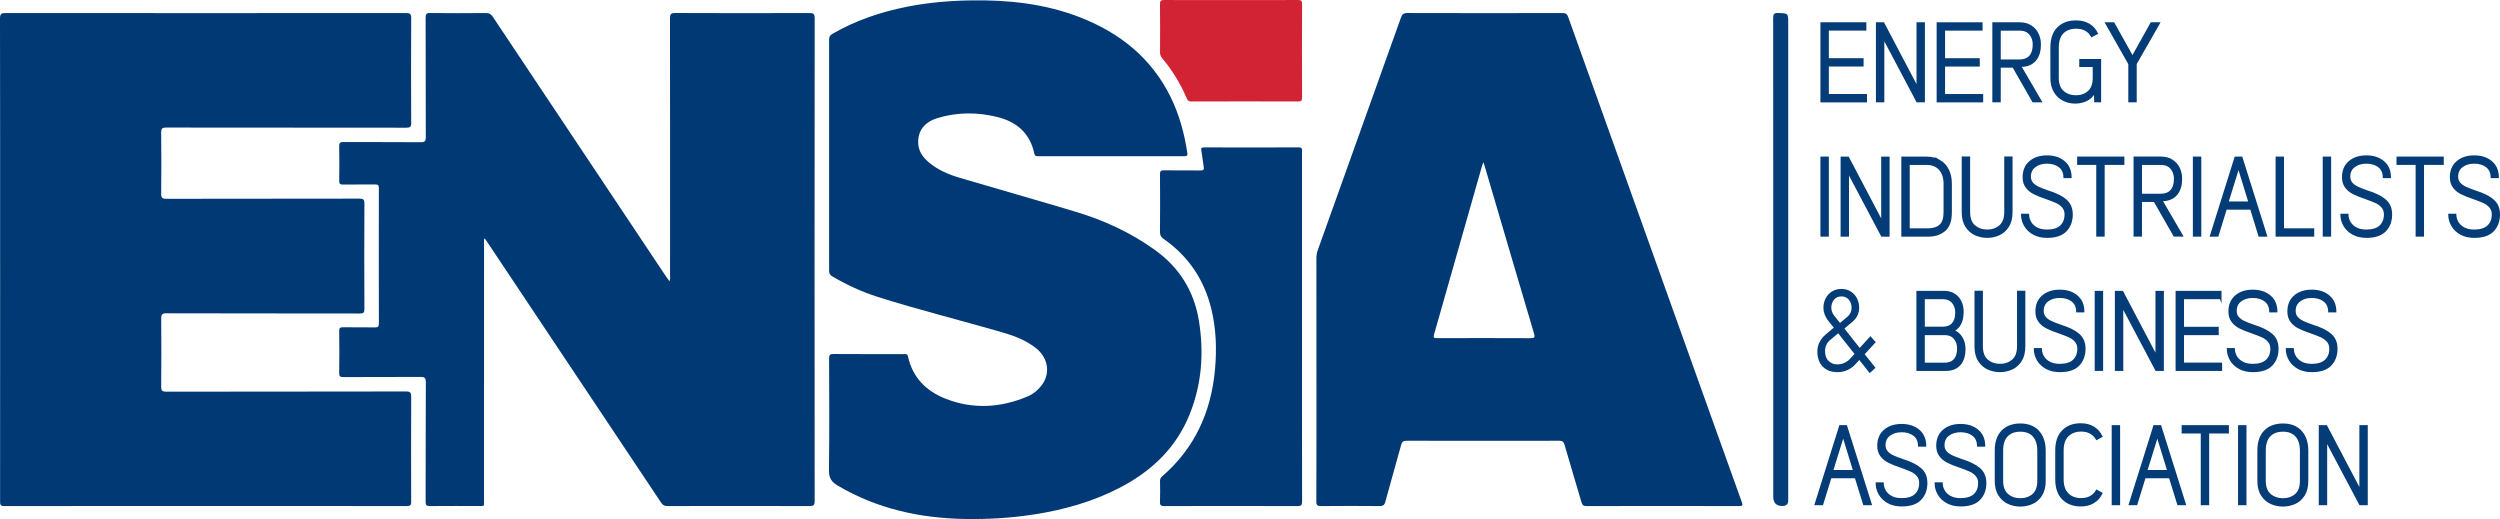 <svg xmlns="http://www.w3.org/2000/svg" id="Layer_2" data-name="Layer 2" viewBox="0 0 2876.5 597.22"><defs><style>      .cls-1 {        fill: #043c77;        stroke: #043c77;        stroke-miterlimit: 10;        stroke-width: 2px;      }      .cls-2 {        fill: #053d78;      }      .cls-3 {        fill: #d22335;      }      .cls-4 {        fill: #013975;      }      .cls-5 {        fill: #003975;      }    </style></defs><g id="Layer_1-2" data-name="Layer 1"><path class="cls-4" d="M.14,298.75C.14,206.27,.19,113.8,0,21.33c-.01-5.43,1.62-6.34,6.59-6.33,153.48,.13,306.96,.13,460.44,0,4.67,0,6.13,.89,6.1,5.89-.23,40.15-.22,80.31,0,120.46,.03,4.78-1.46,5.6-5.82,5.59-91.99-.12-183.98-.06-275.97-.18-4.41,0-5.94,.87-5.89,5.65,.27,23.49,.29,46.99,0,70.48-.06,5.03,1.51,5.86,6.14,5.85,73.99-.15,147.98-.06,221.97-.21,4.49,0,5.74,1.03,5.72,5.64-.2,40.49-.19,80.97,0,121.46,.02,4.27-1.19,5.1-5.24,5.09-74.16-.13-148.32-.03-222.47-.24-5.3-.02-6.13,1.55-6.09,6.34,.24,25.99,.26,51.98-.02,77.97-.05,4.98,1.43,5.89,6.11,5.88,91.82-.15,183.64-.05,275.47-.25,5.27-.01,6.11,1.51,6.09,6.32-.2,40.15-.16,80.31-.03,120.46,.01,3.77-.75,5.08-4.86,5.07-154.48-.11-308.96-.12-463.44,.01-4.31,0-4.71-1.6-4.7-5.15,.08-92.8,.06-185.61,.06-278.41Z"></path><path class="cls-4" d="M557.52,274.15c-1.08,2.05-.57,3.88-.57,5.62-.03,98.63-.02,197.26-.04,295.9,0,7.46,.93,6.5-6.74,6.51-18.5,.04-37-.11-55.49,.11-3.99,.05-4.95-1.1-4.94-4.98,.13-45.82-.02-91.63,.23-137.45,.03-5.3-1.57-6.23-6.43-6.19-29.49,.22-58.99,.05-88.48,.19-3.62,.02-4.85-.71-4.79-4.61,.24-15.99,.22-31.99,.01-47.98-.05-3.65,.75-4.83,4.61-4.74,12.16,.27,24.33,0,36.49,.17,3.3,.05,4.57-.57,4.56-4.27-.13-51.98-.11-103.96-.02-155.94,0-3.27-.89-4.31-4.2-4.27-12.33,.17-24.66-.06-36.99,.15-3.55,.06-4.49-1.04-4.44-4.5,.19-13.16,.23-26.33-.02-39.48-.07-3.92,.98-4.99,4.94-4.96,29.66,.17,59.32-.02,88.98,.21,4.71,.04,5.75-1.36,5.73-5.85-.16-45.82-.05-91.63-.19-137.45-.01-3.99,.76-5.38,5.1-5.34,21.49,.24,42.99,.21,64.49,.02,3.65-.03,5.68,1.28,7.62,4.19,65.26,97.95,130.6,195.85,195.93,293.75,2.3,3.44,4.66,6.84,7.26,10.66,1.35-2.04,.83-3.85,.83-5.49,.03-98.96,.07-197.93-.08-296.89,0-4.89,.96-6.29,6.13-6.26,51.32,.23,102.65,.21,153.97,.03,4.8-.02,6.4,.79,6.39,6.11-.17,185.1-.16,370.2-.02,555.3,0,4.97-1.41,5.91-6.1,5.89-54.49-.17-108.98-.15-163.47-.02-3.47,0-5.3-1.2-7.14-3.97-66.87-100.35-133.83-200.65-200.78-300.96-.69-1.04-1.48-2.02-2.35-3.21Z"></path><path class="cls-5" d="M1278.74,179.71c-27.83,0-55.66,0-83.49,0-2.32,0-4.43,.38-5.15-3.01-4.97-23.43-20.34-36.62-42.83-42.13-22.84-5.59-45.78-5.62-68.37,1.23-15.51,4.7-23.03,14.92-22.4,29.07,.4,8.93,5.02,15.73,11.52,21.36,10.63,9.21,23.33,14.55,36.59,18.47,44.41,13.12,88.98,25.74,133.33,39.06,32.42,9.74,62.85,23.77,90.56,43.59,28.31,20.26,45.31,47.29,50.92,81.51,6.02,36.73,3.41,72.78-10.45,107.48-15.68,39.28-44.53,66.39-81.61,85.38-30.36,15.55-62.71,24.7-96.32,30.01-27.04,4.27-54.23,5.9-81.53,5.39-51.59-.97-100.6-11.82-145.58-38.35-7.46-4.4-10.24-8.99-10.12-17.81,.55-42.81,.31-85.64,.15-128.45-.02-4.13,.94-5.2,5.13-5.17,26.83,.21,53.66,.1,80.49,.12,2.2,0,4.43-.69,5.21,2.86,5.26,24.04,20.77,39.53,42.87,48.31,31.63,12.57,63.32,10.63,94.45-2.35,6.83-2.85,12.54-7.64,16.92-13.65,9.73-13.36,6.9-30.77-6.69-41.76-12.26-9.92-26.81-14.95-41.69-19.23-46.9-13.49-94.27-25.33-140.82-40.04-18.22-5.76-35.48-13.84-52.01-23.47-2.79-1.62-3.84-3.37-3.84-6.66,.1-88.64,.1-177.28,0-265.91,0-3.29,1.05-4.97,3.8-6.57,26.81-15.57,55.75-25.26,86.01-31.25,24.52-4.86,49.29-6.94,74.3-7.29,42.51-.6,84.19,3.85,124.08,19.31,46.16,17.88,82.74,46.95,104.92,92.22,9.9,20.2,15.63,41.67,19.04,63.84,.57,3.71-.93,3.96-3.9,3.95-27.83-.08-55.66-.05-83.49-.05Z"></path><path class="cls-4" d="M1514.69,435.95c0-46.32,.02-92.63-.04-138.95,0-3.22,.53-6.23,1.61-9.25,31.94-89.14,63.87-178.28,95.67-267.47,1.36-3.82,2.93-5.32,7.27-5.3,59.49,.18,118.98,.16,178.46,.03,3.72,0,5.39,.92,6.71,4.6,56.82,159.07,113.77,318.08,170.7,477.11,9.66,26.98,19.27,53.99,29.05,80.93,1.35,3.73,.93,4.65-3.29,4.64-58.49-.14-116.98-.13-175.46,0-3.61,0-4.8-1.28-5.74-4.49-6.42-22.07-13.14-44.05-19.5-66.14-1.04-3.62-2.63-4.53-6.22-4.52-58.49,.11-116.98,.12-175.46-.02-3.94,0-5.34,1.3-6.33,4.95-5.93,21.79-12.26,43.48-18.15,65.28-1.09,4.03-2.85,4.99-6.84,4.95-22.33-.22-44.66-.23-66.98,0-4.31,.04-5.58-.87-5.56-5.41,.19-46.98,.11-93.96,.12-140.94Zm192.25-249.33c-.91,2.17-1.32,2.91-1.54,3.7-18.43,64.8-36.81,129.61-55.34,194.38-1.09,3.81-.2,4.39,3.41,4.38,35.81-.11,71.63-.15,107.44,.03,4.67,.02,5.51-.82,4.13-5.44-15.71-52.83-31.2-105.71-46.76-158.59-3.65-12.39-7.31-24.79-11.34-38.46Z"></path><path class="cls-4" d="M1498.08,375.97c0,66.96-.05,133.93,.11,200.89,.01,4.47-1.17,5.46-5.52,5.44-50.98-.16-101.96-.15-152.95-.02-3.8,0-5.21-.77-5.04-4.86,.34-7.98,.18-15.99,.05-23.98-.04-2.38,.75-3.93,2.56-5.5,37.53-32.41,56.29-74.12,60.69-122.9,2.11-23.36,1.36-46.57-4.2-69.44-8.19-33.71-26.34-60.77-54.86-80.66-3.04-2.12-4.29-4.28-4.25-8.09,.21-22.15,.18-44.31,.02-66.46-.02-3.5,.95-4.47,4.45-4.42,13.99,.2,27.99,0,41.98,.14,3.17,.03,4.5-.61,3.89-4.13-1.06-6.06-1.59-12.21-2.65-18.27-.48-2.76-.66-4.14,3.01-4.12,36.32,.13,72.64,.16,108.96-.02,4.43-.02,3.74,2.39,3.74,5,0,67.13,0,134.26,0,201.39Z"></path><path class="cls-3" d="M1416.47,.09c25.66,0,51.32,.08,76.98-.09,3.76-.02,4.73,.99,4.72,4.74-.15,35.82-.16,71.63,0,107.45,.02,3.88-1.15,4.6-4.76,4.59-40.82-.13-81.64-.12-122.47,0-3,0-4.37-.98-5.5-3.66-7.08-16.83-16.61-32.22-28.29-46.24-1.72-2.07-2.42-4.1-2.41-6.75,.09-18.49,.16-36.98-.05-55.47-.04-3.85,1.12-4.67,4.79-4.65,25.66,.16,51.32,.09,76.98,.09Z"></path><path class="cls-2" d="M2040.3,298.15c0-92.48,.03-184.95-.1-277.43,0-4.57,1.11-5.89,5.74-5.75,11.58,.34,11.59,.1,11.59,11.75,0,182.95,0,365.91,0,548.86q0,6.63-6.6,6.63-10.63,0-10.63-10.63V298.15Z"></path><g><path class="cls-1" d="M2146.43,34.25h-43.15v33.73h39.96v7.6h-39.96v33.61h43.86v7.6h-51.55V26.65h50.84v7.6Z"></path><path class="cls-1" d="M2213.81,116.78h-7.92l-38.78-73.26V116.78h-7.68V26.65h7.68l39.02,74.16V26.65h7.68V116.78Z"></path><path class="cls-1" d="M2280.14,34.25h-43.15v33.73h39.96v7.6h-39.96v33.61h43.86v7.6h-51.55V26.65h50.84v7.6Z"></path><path class="cls-1" d="M2336.6,30c3.51,2.23,6.17,5.19,7.98,8.88,1.81,3.69,2.72,7.77,2.72,12.23,0,7.3-1.64,13.07-4.91,17.32-3.27,4.25-7.94,6.72-14.01,7.4h-3.9l23.88,40.94h-9.1l-22.82-39.92h-15.37v39.92h-7.69V26.65h30.62c4.89,0,9.08,1.12,12.59,3.35Zm-35.53,4.25v35.15h22.58c5.28,0,9.3-1.54,12.06-4.63,2.76-3.09,4.14-7.64,4.14-13.65,0-4.81-1.4-8.82-4.2-12.04-2.8-3.22-6.72-4.83-11.76-4.83h-22.82Z"></path><path class="cls-1" d="M2403.56,28.13c4.1,2.45,7.21,5.9,9.34,10.36l-6.15,3.22c-3.63-6.44-9.58-9.66-17.85-9.66-6.62,0-11.78,1.89-15.49,5.67-3.71,3.78-5.56,9.44-5.56,17v34.76c0,7.3,2.01,12.64,6.03,16.03,4.02,3.39,8.91,5.09,14.66,5.09s10.58-1.69,14.48-5.09c3.9-3.39,5.85-8.73,5.85-16.03v-13.39h-15.49v-7.21h23.17v47.9h-6.03l-.24-11.2c-2.05,4.29-5.1,7.47-9.16,9.53-4.06,2.06-8.49,3.09-13.3,3.09s-9.08-.99-13.3-2.96c-4.22-1.97-7.67-5.13-10.35-9.46-2.68-4.33-4.02-9.76-4.02-16.29V54.72c0-9.87,2.56-17.38,7.69-22.53,5.12-5.15,12.06-7.73,20.81-7.73,5.83,0,10.8,1.22,14.9,3.67Z"></path><path class="cls-1" d="M2457.51,73.39v43.39h-7.69v-43.26l-26.6-46.87h8.75l21.64,38.75,21.64-38.75h8.99l-26.72,46.74Z"></path><path class="cls-1" d="M2103.27,271.29h-7.69v-90.13h7.69v90.13Z"></path><path class="cls-1" d="M2173.17,271.29h-7.92l-38.78-73.26v73.26h-7.68v-90.13h7.68l39.02,74.16v-74.16h7.68v90.13Z"></path><path class="cls-1" d="M2231.87,185.02c4.3,2.58,7.53,6.14,9.7,10.69,2.17,4.55,3.25,9.74,3.25,15.58v33.09c0,9.61-2.44,16.5-7.33,20.67-4.89,4.17-11.23,6.25-19.04,6.25h-29.79v-90.13h27.55c6.15,0,11.37,1.29,15.67,3.86Zm-35.53,3.73v74.94h22.11c5.91,0,10.52-1.46,13.83-4.38,3.31-2.92,4.97-7.9,4.97-14.94v-33.09c0-6.87-1.79-12.34-5.38-16.42-3.59-4.08-8.81-6.12-15.67-6.12h-19.86Z"></path><path class="cls-1" d="M2314.66,243.99c0,6.7-1.36,12.19-4.08,16.48-2.72,4.29-6.23,7.4-10.52,9.33-4.3,1.93-8.81,2.9-13.54,2.9s-9.24-.95-13.54-2.83c-4.3-1.89-7.84-4.98-10.64-9.27-2.8-4.29-4.2-9.83-4.2-16.61v-62.96h7.69v62.96c0,7.3,2.01,12.64,6.03,16.03,4.02,3.39,8.91,5.09,14.66,5.09s10.62-1.69,14.6-5.09c3.98-3.39,5.97-8.73,5.97-16.03v-62.96h7.57v62.96Z"></path><path class="cls-1" d="M2374.89,186.11c5.08,4.25,7.66,10.19,7.74,17.83h-7.45c-.08-5.41-1.97-9.53-5.67-12.36-3.71-2.83-8.44-4.25-14.19-4.25s-10.37,1.42-14.07,4.25c-3.71,2.83-5.52,6.74-5.44,11.72,0,2.92,.83,5.37,2.48,7.34,1.66,1.98,3.92,3.65,6.8,5.02,2.88,1.37,6.72,2.88,11.53,4.51,8.91,2.75,15.68,6.12,20.34,10.11,4.65,3.99,6.98,9.46,6.98,16.42,0,7.73-2.33,13.99-6.98,18.8-4.65,4.81-11.82,7.21-21.52,7.21-5.99,0-11.16-1.18-15.49-3.54-4.34-2.36-7.67-5.49-9.99-9.4-2.33-3.91-3.53-8.18-3.61-12.81h7.33c.08,3.18,.92,6.14,2.54,8.88,1.61,2.75,4.02,4.98,7.21,6.7,3.19,1.72,7.11,2.58,11.76,2.58,7.17,0,12.51-1.65,16.02-4.96,3.51-3.3,5.26-7.79,5.26-13.46,0-3.43-.99-6.29-2.96-8.56-1.97-2.27-4.37-4.06-7.21-5.34-2.84-1.29-6.9-2.88-12.18-4.76-5.68-1.89-10.31-3.75-13.89-5.6-3.59-1.84-6.48-4.27-8.69-7.27-2.21-3-3.31-6.74-3.31-11.2,0-7.64,2.5-13.58,7.51-17.83,5-4.25,11.53-6.37,19.57-6.37s14.48,2.12,19.57,6.37Z"></path><path class="cls-1" d="M2443.33,188.75h-22.7v82.53h-7.68v-82.53h-21.99v-7.6h52.38v7.6Z"></path><path class="cls-1" d="M2499.08,184.5c3.51,2.23,6.17,5.19,7.98,8.88,1.81,3.69,2.72,7.77,2.72,12.23,0,7.3-1.64,13.07-4.91,17.32-3.27,4.25-7.94,6.72-14.01,7.4h-3.9l23.88,40.94h-9.1l-22.82-39.92h-15.37v39.92h-7.69v-90.13h30.62c4.89,0,9.08,1.12,12.59,3.35Zm-35.53,4.25v35.15h22.58c5.28,0,9.3-1.54,12.06-4.63,2.76-3.09,4.14-7.64,4.14-13.65,0-4.81-1.4-8.82-4.2-12.04-2.8-3.22-6.72-4.83-11.76-4.83h-22.82Z"></path><path class="cls-1" d="M2531.8,271.29h-7.69v-90.13h7.69v90.13Z"></path><path class="cls-1" d="M2607.57,271.29h-8.04l-9.58-31.03h-28.73l-9.58,31.03h-7.92l28.26-90.13h7.21l28.38,90.13Zm-44.46-38.5h24.95l-12.42-40.43-12.53,40.43Z"></path><path class="cls-1" d="M2626.99,263.69h34.76v7.6h-42.45v-90.13h7.69v82.53Z"></path><path class="cls-1" d="M2681.22,271.29h-7.69v-90.13h7.69v90.13Z"></path><path class="cls-1" d="M2742.35,186.11c5.08,4.25,7.66,10.19,7.74,17.83h-7.45c-.08-5.41-1.97-9.53-5.67-12.36-3.71-2.83-8.44-4.25-14.19-4.25s-10.37,1.42-14.07,4.25c-3.71,2.83-5.52,6.74-5.44,11.72,0,2.92,.83,5.37,2.48,7.34,1.66,1.98,3.92,3.65,6.8,5.02,2.88,1.37,6.72,2.88,11.53,4.51,8.91,2.75,15.68,6.12,20.34,10.11,4.65,3.99,6.98,9.46,6.98,16.42,0,7.73-2.33,13.99-6.98,18.8-4.65,4.81-11.82,7.21-21.52,7.21-5.99,0-11.16-1.18-15.49-3.54-4.34-2.36-7.67-5.49-9.99-9.4-2.33-3.91-3.53-8.18-3.61-12.81h7.33c.08,3.18,.92,6.14,2.54,8.88,1.61,2.75,4.02,4.98,7.21,6.7,3.19,1.72,7.11,2.58,11.76,2.58,7.17,0,12.51-1.65,16.02-4.96,3.51-3.3,5.26-7.79,5.26-13.46,0-3.43-.99-6.29-2.96-8.56-1.97-2.27-4.37-4.06-7.21-5.34-2.84-1.29-6.9-2.88-12.18-4.76-5.68-1.89-10.31-3.75-13.89-5.6-3.59-1.84-6.48-4.27-8.69-7.27-2.21-3-3.31-6.74-3.31-11.2,0-7.64,2.5-13.58,7.51-17.83,5-4.25,11.53-6.37,19.57-6.37s14.48,2.12,19.57,6.37Z"></path><path class="cls-1" d="M2810.79,188.75h-22.7v82.53h-7.68v-82.53h-21.99v-7.6h52.38v7.6Z"></path><path class="cls-1" d="M2866.45,186.11c5.08,4.25,7.66,10.19,7.74,17.83h-7.45c-.08-5.41-1.97-9.53-5.67-12.36-3.71-2.83-8.44-4.25-14.19-4.25s-10.37,1.42-14.07,4.25c-3.71,2.83-5.52,6.74-5.44,11.72,0,2.92,.83,5.37,2.48,7.34,1.66,1.98,3.92,3.65,6.8,5.02,2.88,1.37,6.72,2.88,11.53,4.51,8.91,2.75,15.68,6.12,20.34,10.11,4.65,3.99,6.98,9.46,6.98,16.42,0,7.73-2.33,13.99-6.98,18.8-4.65,4.81-11.82,7.21-21.52,7.21-5.99,0-11.16-1.18-15.49-3.54-4.34-2.36-7.67-5.49-9.99-9.4-2.33-3.91-3.53-8.18-3.61-12.81h7.33c.08,3.18,.92,6.14,2.54,8.88,1.61,2.75,4.02,4.98,7.21,6.7,3.19,1.72,7.11,2.58,11.76,2.58,7.17,0,12.51-1.65,16.02-4.96,3.51-3.3,5.26-7.79,5.26-13.46,0-3.43-.99-6.29-2.96-8.56-1.97-2.27-4.37-4.06-7.21-5.34-2.84-1.29-6.9-2.88-12.18-4.76-5.68-1.89-10.31-3.75-13.89-5.6-3.59-1.84-6.48-4.27-8.69-7.27-2.21-3-3.31-6.74-3.31-11.2,0-7.64,2.5-13.58,7.51-17.83,5-4.25,11.53-6.37,19.57-6.37s14.48,2.12,19.57,6.37Z"></path><path class="cls-1" d="M2129.05,336.31c2.92,1.89,5.16,4.4,6.74,7.53,1.58,3.13,2.37,6.5,2.37,10.11,0,6.27-2.52,11.5-7.57,15.71l-9.81,8.24,18.92,23.95,12.42-13.52,4.73,5.41-12.65,13.78,12.41,15.58-5.2,4.76-12.06-15.19-4.73,5.15c-2.52,3-5.56,5.32-9.1,6.95-3.55,1.63-7.33,2.45-11.35,2.45-6.78,0-12.16-2-16.14-5.99-3.98-3.99-5.97-9.68-5.97-17.06,0-3.69,.85-7.12,2.54-10.3,1.69-3.17,3.88-5.88,6.56-8.11l10.17-8.63-7.33-9.14c-3.31-4.46-4.97-9.1-4.97-13.91,0-3.61,.79-7,2.37-10.17,1.58-3.17,3.86-5.71,6.86-7.6,2.99-1.89,6.5-2.83,10.52-2.83s7.37,.95,10.29,2.83Zm-24,54.21c-4.1,3.43-6.15,7.98-6.15,13.65,0,5.07,1.46,9.01,4.38,11.85,2.92,2.83,6.54,4.25,10.88,4.25,3.07,0,6.03-.69,8.87-2.06,2.84-1.37,5.32-3.35,7.45-5.92l4.61-5.02-19.98-25.24-10.05,8.5Zm4.43-46.35c-2.25,2.75-3.37,6.05-3.37,9.91,0,3.43,1.18,6.7,3.55,9.79l7.33,9.14,8.87-7.47c3.7-3,5.56-6.87,5.56-11.59,0-3.78-1.14-7.04-3.43-9.79-2.29-2.75-5.36-4.12-9.22-4.12s-7.04,1.37-9.28,4.12Z"></path><path class="cls-1" d="M2248.58,338.75c3.23,2.06,5.67,4.83,7.33,8.3s2.48,7.32,2.48,11.52c0,11.07-3.63,18.37-10.88,21.89,4.1,1.54,7.29,4.21,9.58,7.98,2.29,3.78,3.43,8.11,3.43,13,0,7.81-1.87,13.82-5.62,18.03-3.75,4.21-9.04,6.31-15.9,6.31h-32.99v-90.13h31.1c4.41,0,8.24,1.03,11.47,3.09Zm-34.88,38.11h21.75c4.97,0,8.75-1.48,11.35-4.44,2.6-2.96,3.9-7.27,3.9-12.94,0-4.63-1.34-8.5-4.02-11.59-2.68-3.09-6.38-4.63-11.11-4.63h-21.87v33.61Zm0,7.72v33.73h23.76c4.97,0,8.77-1.48,11.41-4.44,2.64-2.96,3.96-7.32,3.96-13.07,0-4.64-1.34-8.5-4.02-11.59-2.68-3.09-6.38-4.64-11.11-4.64h-24Z"></path><path class="cls-1" d="M2329.36,398.5c0,6.7-1.36,12.19-4.08,16.48-2.72,4.29-6.23,7.4-10.52,9.33-4.3,1.93-8.81,2.9-13.54,2.9s-9.24-.95-13.54-2.83c-4.3-1.89-7.84-4.98-10.64-9.27-2.8-4.29-4.2-9.83-4.2-16.61v-62.96h7.69v62.96c0,7.3,2.01,12.64,6.03,16.03,4.02,3.39,8.91,5.09,14.66,5.09s10.62-1.69,14.6-5.09c3.98-3.39,5.97-8.73,5.97-16.03v-62.96h7.57v62.96Z"></path><path class="cls-1" d="M2389.58,340.62c5.08,4.25,7.66,10.19,7.74,17.83h-7.45c-.08-5.41-1.97-9.53-5.67-12.36-3.71-2.83-8.44-4.25-14.19-4.25s-10.37,1.42-14.07,4.25c-3.71,2.83-5.52,6.74-5.44,11.72,0,2.92,.83,5.37,2.48,7.34,1.66,1.98,3.92,3.65,6.8,5.02,2.88,1.37,6.72,2.88,11.53,4.51,8.91,2.75,15.68,6.12,20.34,10.11,4.65,3.99,6.98,9.46,6.98,16.42,0,7.73-2.33,13.99-6.98,18.8-4.65,4.81-11.82,7.21-21.52,7.21-5.99,0-11.16-1.18-15.49-3.54-4.34-2.36-7.67-5.49-9.99-9.4-2.33-3.91-3.53-8.18-3.61-12.81h7.33c.08,3.18,.92,6.14,2.54,8.88,1.61,2.75,4.02,4.98,7.21,6.7,3.19,1.72,7.11,2.58,11.76,2.58,7.17,0,12.51-1.65,16.02-4.96,3.51-3.3,5.26-7.79,5.26-13.46,0-3.43-.99-6.29-2.96-8.56-1.97-2.27-4.37-4.06-7.21-5.34-2.84-1.29-6.9-2.88-12.18-4.76-5.68-1.89-10.31-3.75-13.89-5.6-3.59-1.84-6.48-4.27-8.69-7.27-2.21-3-3.31-6.74-3.31-11.2,0-7.64,2.5-13.58,7.51-17.83,5-4.25,11.53-6.37,19.57-6.37s14.48,2.12,19.57,6.37Z"></path><path class="cls-1" d="M2418.86,425.79h-7.69v-90.13h7.69v90.13Z"></path><path class="cls-1" d="M2488.75,425.79h-7.92l-38.78-73.26v73.26h-7.68v-90.13h7.68l39.02,74.16v-74.16h7.68v90.13Z"></path><path class="cls-1" d="M2555.08,343.26h-43.15v33.73h39.96v7.6h-39.96v33.61h43.86v7.6h-51.55v-90.13h50.84v7.6Z"></path><path class="cls-1" d="M2611.67,340.62c5.08,4.25,7.66,10.19,7.74,17.83h-7.45c-.08-5.41-1.97-9.53-5.67-12.36-3.71-2.83-8.44-4.25-14.19-4.25s-10.37,1.42-14.07,4.25c-3.71,2.83-5.52,6.74-5.44,11.72,0,2.92,.83,5.37,2.48,7.34,1.66,1.98,3.92,3.65,6.8,5.02,2.88,1.37,6.72,2.88,11.53,4.51,8.91,2.75,15.68,6.12,20.34,10.11,4.65,3.99,6.98,9.46,6.98,16.42,0,7.73-2.33,13.99-6.98,18.8-4.65,4.81-11.82,7.21-21.52,7.21-5.99,0-11.16-1.18-15.49-3.54-4.34-2.36-7.67-5.49-9.99-9.4-2.33-3.91-3.53-8.18-3.61-12.81h7.33c.08,3.18,.92,6.14,2.54,8.88,1.61,2.75,4.02,4.98,7.21,6.7,3.19,1.72,7.11,2.58,11.76,2.58,7.17,0,12.51-1.65,16.02-4.96,3.51-3.3,5.26-7.79,5.26-13.46,0-3.43-.99-6.29-2.96-8.56-1.97-2.27-4.37-4.06-7.21-5.34-2.84-1.29-6.9-2.88-12.18-4.76-5.68-1.89-10.31-3.75-13.89-5.6-3.59-1.84-6.48-4.27-8.69-7.27-2.21-3-3.31-6.74-3.31-11.2,0-7.64,2.5-13.58,7.51-17.83,5-4.25,11.53-6.37,19.57-6.37s14.48,2.12,19.57,6.37Z"></path><path class="cls-1" d="M2679.51,340.62c5.08,4.25,7.66,10.19,7.74,17.83h-7.45c-.08-5.41-1.97-9.53-5.67-12.36-3.71-2.83-8.44-4.25-14.19-4.25s-10.37,1.42-14.07,4.25c-3.71,2.83-5.52,6.74-5.44,11.72,0,2.92,.83,5.37,2.48,7.34,1.66,1.98,3.92,3.65,6.8,5.02,2.88,1.37,6.72,2.88,11.53,4.51,8.91,2.75,15.68,6.12,20.34,10.11,4.65,3.99,6.98,9.46,6.98,16.42,0,7.73-2.33,13.99-6.98,18.8-4.65,4.81-11.82,7.21-21.52,7.21-5.99,0-11.16-1.18-15.49-3.54-4.34-2.36-7.67-5.49-9.99-9.4-2.33-3.91-3.53-8.18-3.61-12.81h7.33c.08,3.18,.92,6.14,2.54,8.88,1.61,2.75,4.02,4.98,7.21,6.7,3.19,1.72,7.11,2.58,11.76,2.58,7.17,0,12.51-1.65,16.02-4.96,3.51-3.3,5.26-7.79,5.26-13.46,0-3.43-.99-6.29-2.96-8.56-1.97-2.27-4.37-4.06-7.21-5.34-2.84-1.29-6.9-2.88-12.18-4.76-5.68-1.89-10.31-3.75-13.89-5.6-3.59-1.84-6.48-4.27-8.69-7.27-2.21-3-3.31-6.74-3.31-11.2,0-7.64,2.5-13.58,7.51-17.83,5-4.25,11.53-6.37,19.57-6.37s14.48,2.12,19.57,6.37Z"></path><path class="cls-1" d="M2152.69,580.3h-8.04l-9.58-31.03h-28.73l-9.58,31.03h-7.92l28.26-90.13h7.21l28.38,90.13Zm-44.46-38.5h24.95l-12.42-40.43-12.53,40.43Z"></path><path class="cls-1" d="M2207.62,495.13c5.08,4.25,7.66,10.19,7.74,17.83h-7.45c-.08-5.41-1.97-9.53-5.67-12.36-3.71-2.83-8.44-4.25-14.19-4.25s-10.37,1.42-14.07,4.25c-3.71,2.83-5.52,6.74-5.44,11.72,0,2.92,.83,5.37,2.48,7.34,1.66,1.98,3.92,3.65,6.8,5.02,2.88,1.37,6.72,2.88,11.53,4.51,8.91,2.75,15.68,6.12,20.34,10.11,4.65,3.99,6.98,9.46,6.98,16.42,0,7.73-2.33,13.99-6.98,18.8-4.65,4.81-11.82,7.21-21.52,7.21-5.99,0-11.16-1.18-15.49-3.54-4.34-2.36-7.67-5.49-9.99-9.4-2.33-3.91-3.53-8.18-3.61-12.81h7.33c.08,3.18,.92,6.14,2.54,8.88,1.61,2.75,4.02,4.98,7.21,6.7,3.19,1.72,7.11,2.58,11.76,2.58,7.17,0,12.51-1.65,16.02-4.96,3.51-3.3,5.26-7.79,5.26-13.46,0-3.43-.99-6.29-2.96-8.56-1.97-2.27-4.37-4.06-7.21-5.34-2.84-1.29-6.9-2.88-12.18-4.76-5.68-1.89-10.31-3.75-13.89-5.6-3.59-1.84-6.48-4.27-8.69-7.27-2.21-3-3.31-6.74-3.31-11.2,0-7.64,2.5-13.58,7.51-17.83,5-4.25,11.53-6.37,19.57-6.37s14.48,2.12,19.57,6.37Z"></path><path class="cls-1" d="M2275.47,495.13c5.08,4.25,7.66,10.19,7.74,17.83h-7.45c-.08-5.41-1.97-9.53-5.67-12.36-3.71-2.83-8.44-4.25-14.19-4.25s-10.37,1.42-14.07,4.25c-3.71,2.83-5.52,6.74-5.44,11.72,0,2.92,.83,5.37,2.48,7.34,1.66,1.98,3.92,3.65,6.8,5.02,2.88,1.37,6.72,2.88,11.53,4.51,8.91,2.75,15.68,6.12,20.34,10.11,4.65,3.99,6.98,9.46,6.98,16.42,0,7.73-2.33,13.99-6.98,18.8-4.65,4.81-11.82,7.21-21.52,7.21-5.99,0-11.16-1.18-15.49-3.54-4.34-2.36-7.67-5.49-9.99-9.4-2.33-3.91-3.53-8.18-3.61-12.81h7.33c.08,3.18,.92,6.14,2.54,8.88,1.61,2.75,4.02,4.98,7.21,6.7,3.19,1.72,7.11,2.58,11.76,2.58,7.17,0,12.51-1.65,16.02-4.96,3.51-3.3,5.26-7.79,5.26-13.46,0-3.43-.99-6.29-2.96-8.56-1.97-2.27-4.37-4.06-7.21-5.34-2.84-1.29-6.9-2.88-12.18-4.76-5.68-1.89-10.31-3.75-13.89-5.6-3.59-1.84-6.48-4.27-8.69-7.27-2.21-3-3.31-6.74-3.31-11.2,0-7.64,2.5-13.58,7.51-17.83,5-4.25,11.53-6.37,19.57-6.37s14.48,2.12,19.57,6.37Z"></path><path class="cls-1" d="M2345.4,496.42c4.92,5.45,7.39,12.86,7.39,22.21v34.51c0,6.78-1.36,12.32-4.08,16.61-2.72,4.29-6.23,7.38-10.52,9.27-4.3,1.89-8.85,2.83-13.66,2.83s-9.24-.95-13.54-2.83c-4.3-1.89-7.84-4.98-10.64-9.27-2.8-4.29-4.2-9.83-4.2-16.61v-34.63c0-9.87,2.56-17.38,7.69-22.53,5.12-5.15,12.06-7.73,20.81-7.73s15.82,2.73,20.75,8.18Zm-36.06,4.96c-3.67,3.78-5.5,9.49-5.5,17.12v34.63c0,7.3,2.01,12.64,6.03,16.03,4.02,3.39,8.91,5.09,14.66,5.09s10.72-1.67,14.66-5.02c3.94-3.35,5.91-8.71,5.91-16.09v-34.51c0-7.29-1.75-12.94-5.26-16.93-3.51-3.99-8.57-5.99-15.19-5.99s-11.65,1.89-15.31,5.67Z"></path><path class="cls-1" d="M2408.84,491.72c4.06,2.49,7.15,5.97,9.28,10.43l-5.67,3.09c-1.74-3.09-4.12-5.47-7.15-7.15-3.04-1.67-6.56-2.51-10.58-2.51-6.46,0-11.63,1.91-15.49,5.73-3.86,3.82-5.79,9.46-5.79,16.93v33.22c0,7.47,1.93,13.11,5.79,16.93,3.86,3.82,9.02,5.73,15.49,5.73,4.02,0,7.55-.84,10.58-2.51,3.03-1.67,5.42-4.06,7.15-7.15l5.67,3.09c-2.13,4.46-5.22,7.94-9.28,10.43-4.06,2.49-8.97,3.73-14.72,3.73-8.59,0-15.47-2.59-20.63-7.79-5.16-5.19-7.74-12.68-7.74-22.47v-33.22c0-9.79,2.58-17.27,7.74-22.47,5.16-5.19,12.04-7.79,20.63-7.79,5.75,0,10.66,1.25,14.72,3.73Z"></path><path class="cls-1" d="M2438.4,580.3h-7.69v-90.13h7.69v90.13Z"></path><path class="cls-1" d="M2514.16,580.3h-8.04l-9.58-31.03h-28.73l-9.58,31.03h-7.92l28.26-90.13h7.21l28.38,90.13Zm-44.46-38.5h24.95l-12.42-40.43-12.53,40.43Z"></path><path class="cls-1" d="M2563.57,497.77h-22.7v82.53h-7.68v-82.53h-21.99v-7.6h52.38v7.6Z"></path><path class="cls-1" d="M2583.79,580.3h-7.69v-90.13h7.69v90.13Z"></path><path class="cls-1" d="M2647.56,496.42c4.92,5.45,7.39,12.86,7.39,22.21v34.51c0,6.78-1.36,12.32-4.08,16.61-2.72,4.29-6.23,7.38-10.52,9.27-4.3,1.89-8.85,2.83-13.66,2.83s-9.24-.95-13.54-2.83c-4.3-1.89-7.84-4.98-10.64-9.27-2.8-4.29-4.2-9.83-4.2-16.61v-34.63c0-9.87,2.56-17.38,7.69-22.53,5.12-5.15,12.06-7.73,20.81-7.73s15.82,2.73,20.75,8.18Zm-36.06,4.96c-3.67,3.78-5.5,9.49-5.5,17.12v34.63c0,7.3,2.01,12.64,6.03,16.03,4.02,3.39,8.91,5.09,14.66,5.09s10.72-1.67,14.66-5.02c3.94-3.35,5.91-8.71,5.91-16.09v-34.51c0-7.29-1.75-12.94-5.26-16.93-3.51-3.99-8.57-5.99-15.19-5.99s-11.65,1.89-15.31,5.67Z"></path><path class="cls-1" d="M2723.35,580.3h-7.92l-38.78-73.26v73.26h-7.68v-90.13h7.68l39.02,74.16v-74.16h7.68v90.13Z"></path></g></g></svg>
